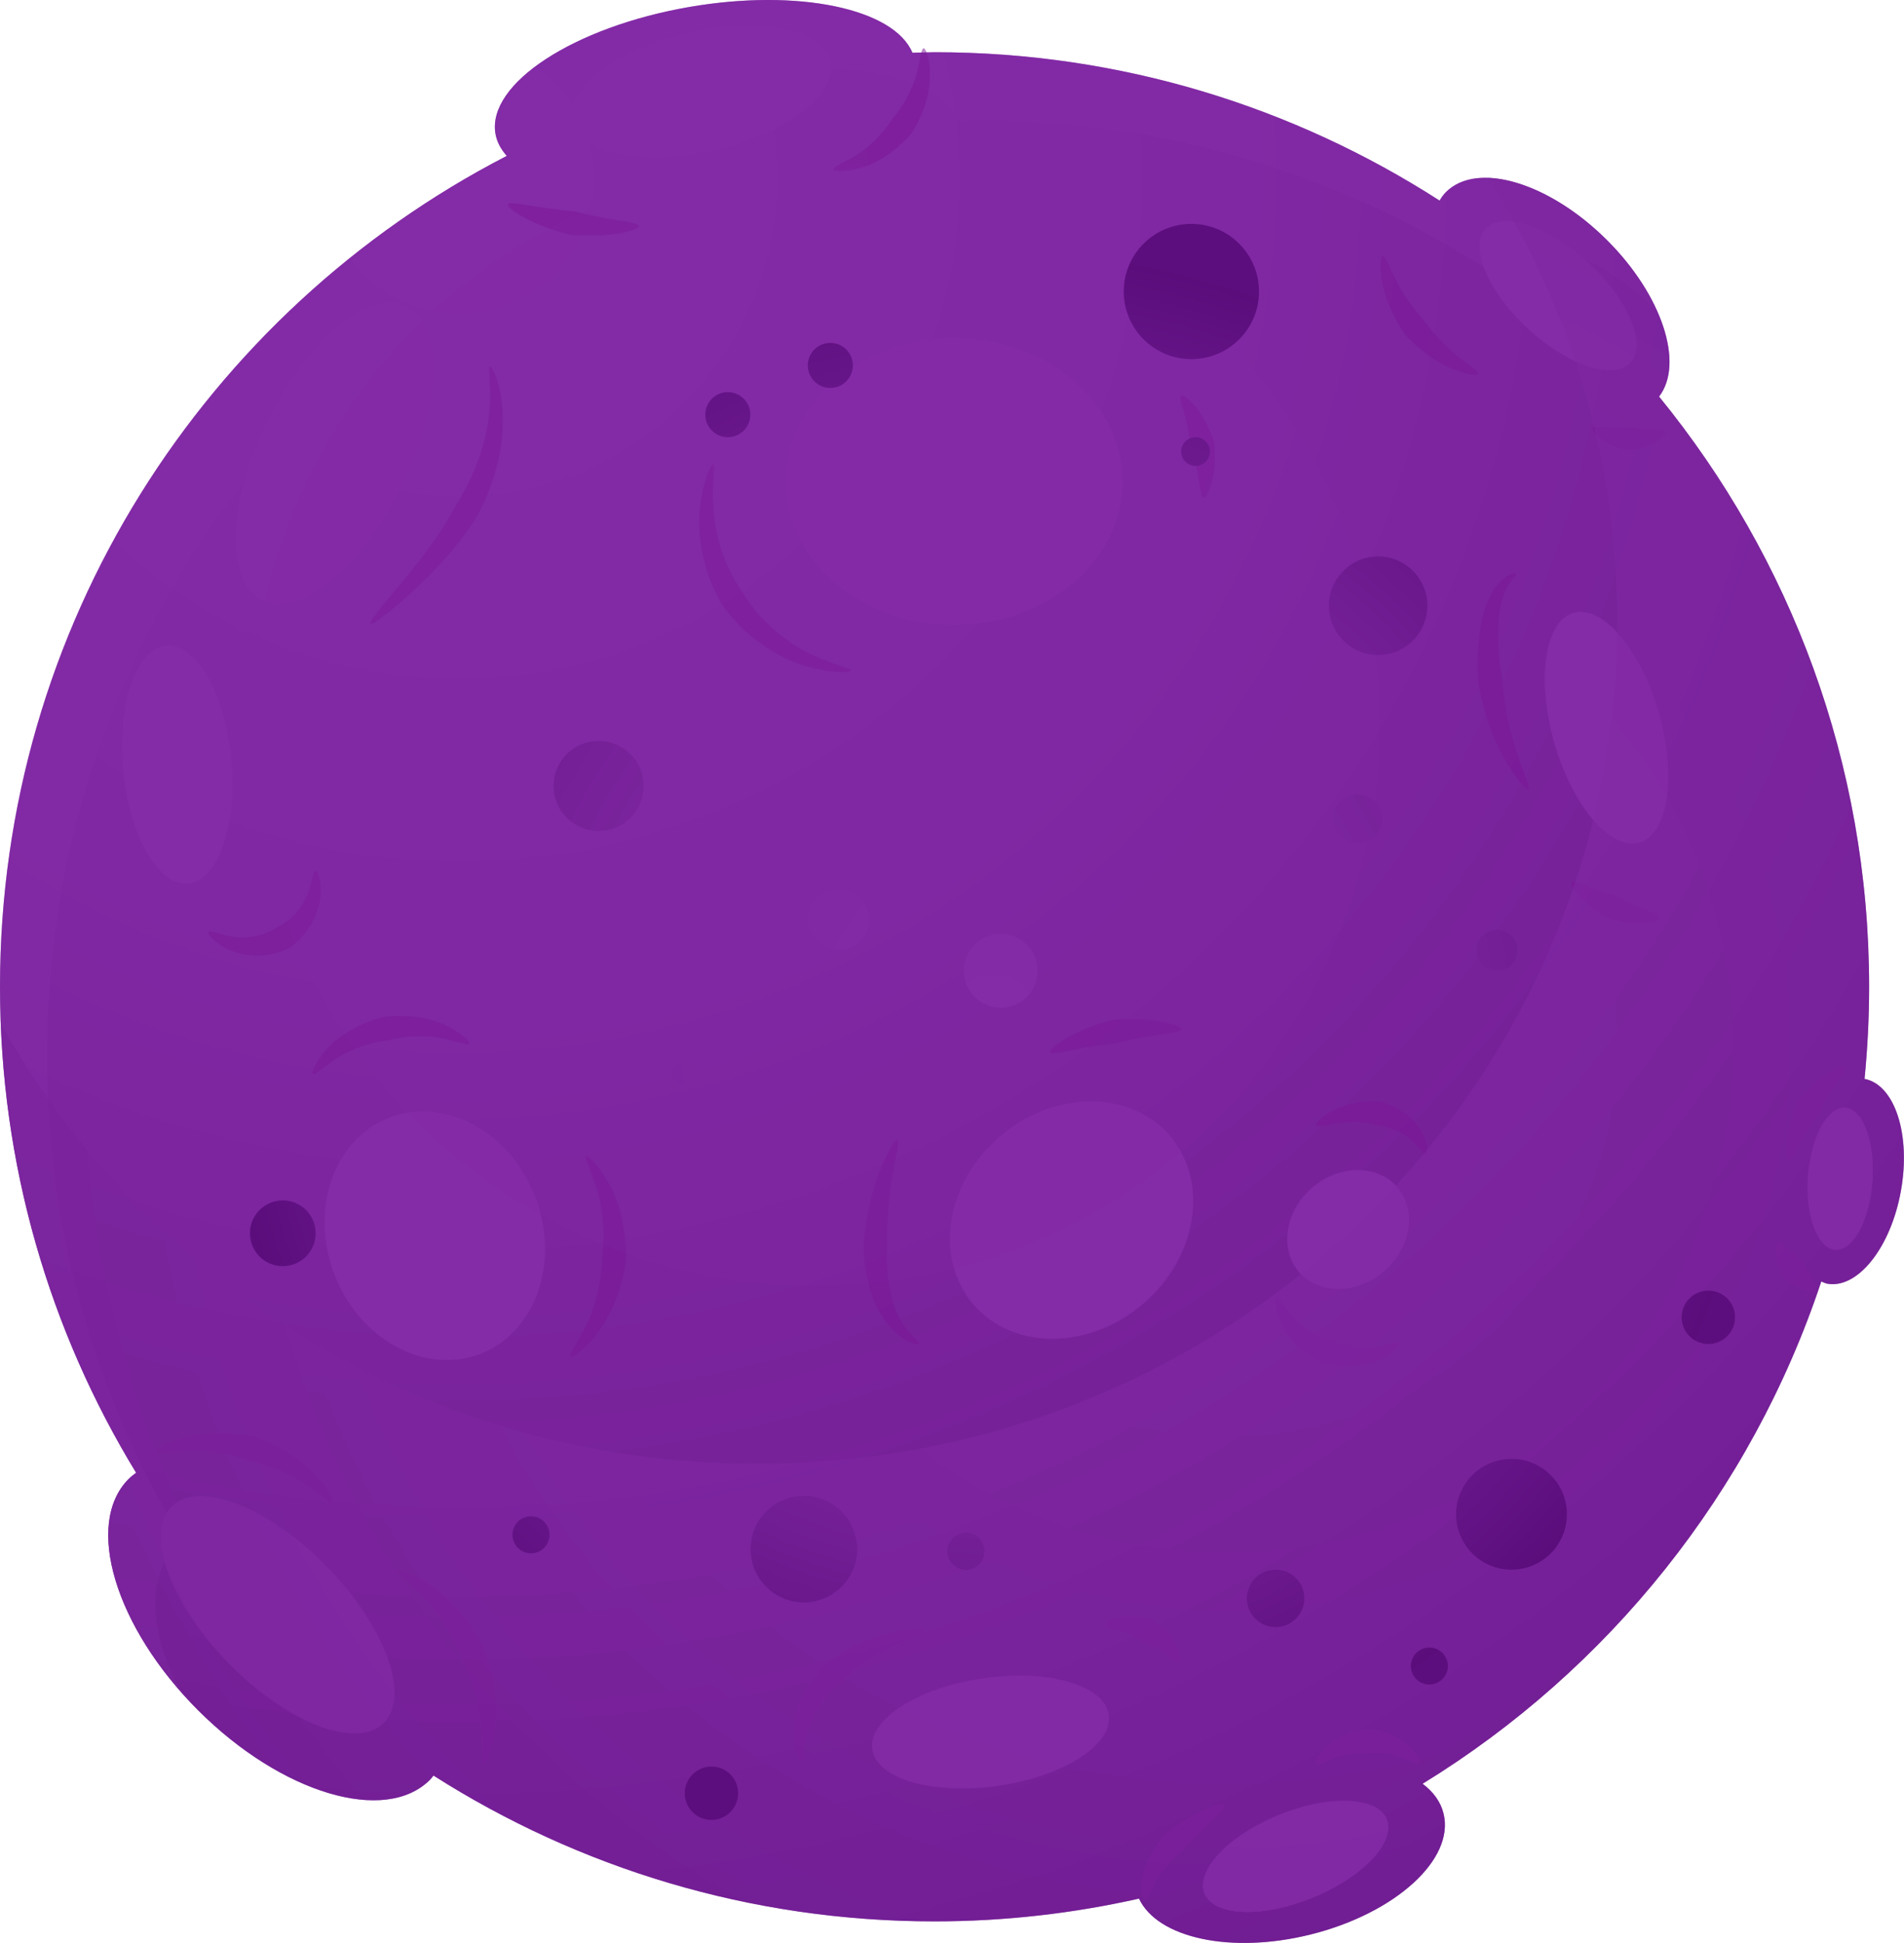 <?xml version="1.0" encoding="UTF-8"?>
<svg xmlns="http://www.w3.org/2000/svg" xmlns:xlink="http://www.w3.org/1999/xlink" viewBox="0 0 179.04 182.7">
  <defs>
    <style>
      .cls-1 {
        opacity: .2;
      }

      .cls-1, .cls-2, .cls-3 {
        fill: #842ba7;
      }

      .cls-1, .cls-3, .cls-4 {
        mix-blend-mode: screen;
      }

      .cls-5 {
        fill: #7b1695;
      }

      .cls-6 {
        fill: url(#radial-gradient-3);
      }

      .cls-4 {
        opacity: .48;
      }

      .cls-7 {
        fill: url(#radial-gradient);
      }

      .cls-8 {
        fill: url(#radial-gradient-2);
      }

      .cls-8, .cls-9 {
        mix-blend-mode: multiply;
        opacity: .5;
      }

      .cls-10 {
        isolation: isolate;
      }
    </style>
    <radialGradient id="radial-gradient" cx="43.15" cy="16.75" fx="43.15" fy="16.75" r="208.09" gradientUnits="userSpaceOnUse">
      <stop offset=".02" stop-color="#842ba7"/>
      <stop offset=".35" stop-color="#8028a3"/>
      <stop offset=".62" stop-color="#772199"/>
      <stop offset=".86" stop-color="#661588"/>
      <stop offset="1" stop-color="#5b0d7c"/>
      <stop offset="1" stop-color="#5d0e7e"/>
    </radialGradient>
    <radialGradient id="radial-gradient-2" cx="115.33" cy="98.39" fx="115.33" fy="98.39" r="198.24" xlink:href="#radial-gradient"/>
    <radialGradient id="radial-gradient-3" cx="93.33" cy="96.11" fx="93.33" fy="96.11" r="72.47" xlink:href="#radial-gradient"/>
  </defs>
  <g class="cls-10">
    <g id="Layer_2" data-name="Layer 2">
      <g id="objects">
        <g>
          <path class="cls-7" d="m175.33,101.45c.28-2.85.43-5.74.43-8.66,0-21.05-7.41-40.36-19.75-55.5,2.38-3.11.3-9.53-4.9-14.71-5.44-5.43-12.22-7.45-15.14-4.52-.24.24-.43.51-.6.8-13.7-8.81-29.98-13.95-47.48-13.95-.7,0-1.39.04-2.09.05-1.73-4.14-10.72-6.07-20.95-4.31-10.9,1.88-19.07,7.22-18.26,11.93.13.76.51,1.45,1.06,2.08C19.35,29.27,0,58.76,0,92.78c0,16.74,4.68,32.38,12.8,45.7-.25.18-.49.37-.71.59-4.2,4.21-1.26,13.96,6.56,21.77,7.83,7.81,17.58,10.72,21.79,6.5.12-.12.21-.26.32-.39,13.62,8.67,29.77,13.71,47.11,13.71,6.61,0,13.04-.75,19.23-2.14,1.75,3.71,8.64,5.23,16.11,3.38,7.99-1.98,13.6-7.08,12.53-11.38-.27-1.1-.96-2.04-1.97-2.8,17.48-10.73,30.91-27.42,37.49-47.23.18.07.35.17.55.21,2.86.52,5.97-3.37,6.93-8.69.97-5.31-.57-10.04-3.43-10.57Z"/>
          <g class="cls-4">
            <path class="cls-2" d="m160.43,43.73c.71.87,1.39,1.75,2.06,2.64-.62-.99-1.26-1.97-1.91-2.93-.06.09-.09.2-.15.29Z"/>
            <path class="cls-2" d="m16.91,158.95c-2.81-5.46-3.17-10.66-.39-13.44.22-.22.46-.41.71-.59-8.12-13.32-12.8-28.96-12.8-45.7,0-34.03,19.35-63.52,47.64-78.12-.55-.63-.93-1.32-1.06-2.08-.81-4.72,7.36-10.06,18.26-11.93,10.23-1.76,19.22.16,20.95,4.31.7-.02,1.39-.05,2.09-.05,17.5,0,33.78,5.13,47.48,13.95.17-.29.37-.56.6-.8,2.92-2.93,9.7-.91,15.14,4.52.11.11.21.24.32.35-.99-2.26-2.58-4.63-4.74-6.79-5.44-5.43-12.22-7.45-15.14-4.52-.24.24-.43.51-.6.8-13.7-8.81-29.98-13.95-47.48-13.95-.7,0-1.39.04-2.09.05-1.73-4.14-10.72-6.07-20.95-4.31-10.9,1.88-19.07,7.22-18.26,11.93.13.76.51,1.45,1.06,2.08C19.35,29.27,0,58.76,0,92.78c0,16.74,4.68,32.38,12.8,45.7-.25.18-.49.37-.71.59-3.87,3.88-1.67,12.45,4.82,19.88Z"/>
          </g>
          <g>
            <path class="cls-3" d="m38.28,28.8c3.47,1.71,3.23,9.29-.54,16.92-3.77,7.63-9.64,12.43-13.11,10.72-3.47-1.71-3.23-9.29.54-16.92,3.77-7.63,9.64-12.43,13.11-10.72Z"/>
            <path class="cls-3" d="m29.82,41.23c2.81-5.69,6.78-9.8,10.06-10.82-.39-.73-.92-1.28-1.59-1.61-3.47-1.71-9.34,3.09-13.11,10.72-3.77,7.63-4.01,15.21-.54,16.92.88.44,1.93.45,3.05.1-1.65-3.04-.9-9.15,2.14-15.31Z"/>
          </g>
          <g>
            <path class="cls-3" d="m15.63,60.71c2.81-.26,5.55,4.54,6.12,10.71.57,6.18-1.24,11.39-4.05,11.65-2.81.26-5.55-4.54-6.12-10.71-.57-6.18,1.24-11.39,4.05-11.65Z"/>
            <path class="cls-3" d="m15.12,71.65c-.43-4.6.47-8.67,2.12-10.55-.52-.3-1.06-.44-1.6-.39-2.81.26-4.62,5.48-4.05,11.65.57,6.18,3.31,10.97,6.12,10.71.72-.07,1.37-.46,1.93-1.1-2.18-1.26-4.05-5.34-4.51-10.32Z"/>
          </g>
          <g>
            <path class="cls-3" d="m154.15,79.22c-2.71.78-6.29-3.43-8-9.39-1.71-5.96-.89-11.43,1.82-12.2,2.71-.78,6.29,3.43,8,9.39,1.71,5.96.89,11.42-1.82,12.2Z"/>
            <path class="cls-3" d="m152.63,68.37c1.27,4.44,1.14,8.6-.13,10.76.57.2,1.13.24,1.65.09,2.71-.78,3.52-6.24,1.82-12.2-1.71-5.96-5.29-10.17-8-9.39-.69.2-1.26.7-1.69,1.44,2.37.83,4.97,4.49,6.35,9.3Z"/>
          </g>
          <g>
            <path class="cls-3" d="m82.04,164.47c-.41-2.79,4.24-5.78,10.37-6.67,6.14-.9,11.44.64,11.85,3.43.41,2.79-4.24,5.78-10.37,6.67-6.14.9-11.44-.64-11.85-3.43Z"/>
            <path class="cls-3" d="m92.99,164.41c-4.57.67-8.68-.02-10.65-1.56-.27.54-.39,1.08-.31,1.62.41,2.79,5.71,4.32,11.85,3.43,6.14-.9,10.78-3.88,10.37-6.67-.1-.71-.53-1.34-1.2-1.87-1.14,2.24-5.12,4.33-10.07,5.05Z"/>
          </g>
          <g>
            <path class="cls-3" d="m16.16,141.64c2.56-2.5,9.09.04,14.58,5.66,5.5,5.63,7.88,12.21,5.32,14.71-2.56,2.5-9.09-.04-14.58-5.66-5.5-5.63-7.88-12.21-5.32-14.71Z"/>
            <path class="cls-3" d="m24.39,152.83c-4.09-4.19-6.46-8.91-6.34-12.08-.76.12-1.4.41-1.9.89-2.56,2.5-.18,9.08,5.32,14.71,5.5,5.63,12.02,8.16,14.58,5.66.65-.64.98-1.54,1.02-2.63-3.15.5-8.25-2.02-12.69-6.56Z"/>
          </g>
          <g>
            <path class="cls-3" d="m153.3,34.09c-1.58,1.7-5.9.27-9.65-3.2-3.75-3.47-5.51-7.67-3.93-9.37,1.58-1.7,5.9-.27,9.65,3.2,3.75,3.47,5.51,7.67,3.93,9.37Z"/>
            <path class="cls-3" d="m147.59,27.09c2.79,2.59,4.48,5.57,4.51,7.63.49-.1.9-.31,1.2-.64,1.58-1.7-.18-5.9-3.93-9.37-3.75-3.47-8.07-4.9-9.65-3.2-.4.43-.59,1.03-.58,1.74,2.03-.43,5.42,1.04,8.45,3.84Z"/>
          </g>
          <g>
            <path class="cls-3" d="m113.26,178.04c-.88-2.15,2.25-5.46,6.98-7.39,4.73-1.93,9.28-1.75,10.16.4.88,2.15-2.25,5.46-6.98,7.39-4.73,1.93-9.28,1.75-10.16-.4Z"/>
            <path class="cls-3" d="m122.01,175.82c-3.52,1.44-6.94,1.71-8.82.86-.11.48-.1.94.07,1.36.88,2.15,5.42,2.33,10.16.4,4.73-1.93,7.85-5.24,6.98-7.39-.22-.55-.69-.97-1.33-1.26-.47,2.02-3.23,4.47-7.05,6.03Z"/>
          </g>
          <g>
            <path class="cls-3" d="m172.57,117.51c-1.68-.12-2.83-3.2-2.57-6.89.26-3.69,1.83-6.58,3.5-6.46,1.68.12,2.83,3.2,2.57,6.89-.26,3.69-1.83,6.58-3.5,6.46Z"/>
            <path class="cls-3" d="m173.92,111.12c-.19,2.75-1.11,5.05-2.26,6,.28.23.58.36.91.39,1.68.12,3.25-2.78,3.5-6.46.26-3.69-.89-6.77-2.57-6.89-.43-.03-.85.14-1.24.46,1.16.95,1.87,3.53,1.66,6.5Z"/>
          </g>
          <g>
            <path class="cls-3" d="m78.09,5.79c.71,3.05-4.16,6.78-10.88,8.34-6.71,1.55-12.73.34-13.43-2.71-.71-3.05,4.16-6.78,10.88-8.34,6.71-1.55,12.73-.34,13.43,2.71Z"/>
            <path class="cls-3" d="m65.97,6.86c5-1.16,9.61-.78,11.93.75.25-.62.33-1.24.19-1.83-.71-3.05-6.72-4.27-13.43-2.71-6.71,1.55-11.58,5.29-10.88,8.34.18.78.71,1.43,1.5,1.96,1.06-2.59,5.27-5.26,10.68-6.51Z"/>
          </g>
          <g>
            <ellipse class="cls-3" cx="89.72" cy="45.28" rx="15.82" ry="13.46"/>
            <path class="cls-3" d="m90.19,38.44c7.05,0,13.02,3.93,15.06,9.35.18-.81.28-1.65.28-2.5,0-7.43-7.08-13.46-15.82-13.46s-15.82,6.02-15.82,13.46c0,1.43.27,2.81.76,4.11,1.38-6.23,7.8-10.95,15.53-10.95Z"/>
          </g>
          <g>
            <ellipse class="cls-3" cx="40.9" cy="116.19" rx="10.12" ry="11.89" transform="translate(-39.03 22.46) rotate(-21.06)"/>
            <path class="cls-3" d="m35.97,117.71c-1.91-4.95-.76-10.2,2.49-13.1-.62.09-1.23.25-1.83.48-5.22,2.01-7.53,8.61-5.17,14.74s8.5,9.47,13.72,7.46c1.01-.39,1.9-.95,2.68-1.64-4.75.72-9.8-2.52-11.88-7.94Z"/>
          </g>
          <g>
            <path class="cls-3" d="m91.52,122.63c-3.72-4.34-2.6-11.4,2.5-15.77,5.1-4.37,12.25-4.4,15.97-.06,3.72,4.34,2.6,11.4-2.5,15.77-5.1,4.37-12.25,4.4-15.97.06Z"/>
            <path class="cls-3" d="m103.91,118.95c-4.12,3.53-9.56,4.22-13.47,2.08.3.56.66,1.1,1.09,1.6,3.72,4.34,10.87,4.31,15.97-.06,5.1-4.37,6.22-11.43,2.5-15.77-.72-.84-1.56-1.51-2.5-2.02,2.31,4.33.93,10.3-3.58,14.17Z"/>
          </g>
          <g>
            <path class="cls-3" d="m122.14,119.57c-1.86-2.17-1.3-5.71,1.25-7.9,2.55-2.19,6.14-2.21,8-.03,1.86,2.17,1.3,5.71-1.25,7.9-2.55,2.19-6.14,2.21-8,.03Z"/>
            <path class="cls-3" d="m128.35,117.72c-2.06,1.77-4.79,2.12-6.75,1.04.15.28.33.55.54.8,1.86,2.17,5.45,2.16,8-.03,2.55-2.19,3.11-5.73,1.25-7.9-.36-.42-.78-.75-1.25-1.01,1.16,2.17.46,5.16-1.8,7.1Z"/>
          </g>
          <g class="cls-9">
            <path class="cls-5" d="m78.37,15.92c-.04-.31,1.79-.89,3.18-2.07,1.42-1.15,2.35-2.65,2.35-2.65,0,0,1.18-1.33,1.87-3.02.73-1.67.76-3.59,1.07-3.64.3-.07.89,1.97.46,4.08-.37,2.1-1.59,3.92-1.59,3.92,0,0-1.39,1.69-3.3,2.65-1.9,1.01-4.03,1.03-4.04.73Z"/>
            <path class="cls-5" d="m60.07,21.26c.03.31-1.55.72-3.18.84-1.63.13-3.28-.02-3.28-.02,0,0-1.61-.39-3.11-1.04-1.51-.65-2.87-1.54-2.74-1.82.13-.29,1.67.07,3.19.29,1.53.24,3.03.35,3.03.35,0,0,1.46.38,2.98.65,1.51.28,3.08.44,3.11.75Z"/>
            <path class="cls-5" d="m80,63.04c.02.32-3.54.31-6.67-1.41-1.55-.81-2.95-1.92-3.87-2.89-.93-.96-1.44-1.7-1.44-1.7,0,0-.49-.76-1.02-1.99-.54-1.22-1.02-2.94-1.18-4.69-.39-3.55.97-6.84,1.26-6.7.28.08-.43,3.35.32,6.47.33,1.55.91,3.01,1.48,4.03.55,1.02,1.02,1.63,1.02,1.63,0,0,.38.66,1.11,1.57.72.91,1.85,2.01,3.15,2.91,2.59,1.89,5.88,2.48,5.85,2.78Z"/>
            <path class="cls-5" d="m113.17,46.8c-.31-.06-.36-1.32-.6-2.49-.23-1.18-.6-2.27-.6-2.27,0,0-.11-1.15-.4-2.32-.27-1.16-.75-2.33-.5-2.51.25-.19,1.24.72,1.96,1.88.73,1.14,1.14,2.47,1.14,2.47,0,0,.18,1.37,0,2.72-.17,1.35-.69,2.59-.99,2.52Z"/>
            <path class="cls-5" d="m29.63,81.86c.31-.11.95,1.94.15,3.96-.36.98-.98,1.88-1.56,2.46-.58.58-1.06.88-1.06.88,0,0-.5.27-1.29.47-.79.22-1.88.29-2.91.1-2.14-.33-3.59-1.93-3.34-2.14.19-.22,1.79.68,3.47.55.82-.04,1.6-.24,2.13-.49.53-.24.83-.46.83-.46,0,0,.34-.14.81-.48.48-.33,1.05-.89,1.5-1.59.97-1.38,1-3.22,1.28-3.27Z"/>
            <path class="cls-5" d="m34.86,58.63c-.24-.23,2.15-2.86,4.3-5.57,1.07-1.36,2.07-2.76,2.73-3.85.67-1.08,1.05-1.83,1.05-1.83,0,0,.46-.7,1.03-1.82.58-1.12,1.22-2.68,1.62-4.31.41-1.63.55-3.33.5-4.61-.03-1.28-.18-2.15-.02-2.2.13-.04.58.75.89,2.09.33,1.33.43,3.19.2,5.01-.23,1.83-.77,3.6-1.3,4.88-.52,1.28-.97,2.09-.97,2.09,0,0-.48.79-1.29,1.88-.81,1.1-1.99,2.47-3.25,3.74-2.53,2.53-5.29,4.72-5.49,4.52Z"/>
            <path class="cls-5" d="m44.14,98.16c-.18.25-2.01-.62-3.94-.7-1.93-.14-3.75.37-3.75.37,0,0-1.87.2-3.62,1.04-1.76.79-3.14,2.28-3.4,2.11-.27-.15.74-2.14,2.57-3.47,1.79-1.36,4.03-1.9,4.03-1.9,0,0,2.28-.33,4.44.27,2.19.56,3.87,2.04,3.67,2.27Z"/>
            <path class="cls-5" d="m53.62,127.57c-.21-.23,1.4-2.2,2.16-4.54.38-1.16.64-2.34.73-3.24.1-.9.11-1.49.11-1.49,0,0,.08-.59.12-1.49.05-.9-.03-2.11-.22-3.31-.39-2.42-1.69-4.62-1.44-4.82.22-.21,2.1,1.78,2.98,4.4.93,2.59.81,5.39.81,5.39,0,0-.32,2.79-1.63,5.2-1.27,2.46-3.43,4.13-3.62,3.89Z"/>
            <path class="cls-5" d="m31.27,141.28c-.25.18-1.85-1.45-3.8-2.46-1.93-1.05-4.04-1.5-4.04-1.5,0,0-2.02-.74-4.22-.88-2.19-.19-4.41.35-4.52.05-.13-.28,2.03-1.41,4.49-1.65,2.44-.28,4.88.31,4.88.31,0,0,2.38.8,4.29,2.34,1.96,1.51,3.17,3.62,2.92,3.79Z"/>
            <path class="cls-5" d="m45.47,165.82c-.3-.08.08-2.71-.43-5.23-.26-1.25-.62-2.46-.99-3.33-.36-.87-.64-1.43-.64-1.43,0,0-.23-.58-.64-1.43-.41-.85-1.07-1.93-1.84-2.95-1.54-2.05-3.76-3.52-3.62-3.8.11-.28,2.75.73,4.8,2.72,2.07,1.94,3.35,4.54,3.35,4.54,0,0,1.09,2.68,1.16,5.52.13,2.85-.87,5.5-1.15,5.39Z"/>
            <path class="cls-5" d="m86.4,126.37c-.06.12-.75,0-1.63-.61-.88-.59-1.8-1.74-2.38-3.02-.59-1.28-.91-2.66-1.05-3.69-.15-1.03-.15-1.73-.15-1.73,0,0,.14-2.74.91-5.33.71-2.61,2.01-4.96,2.29-4.83.28.12-.45,2.62-.73,5.15-.33,2.53-.21,5.03-.21,5.03,0,0-.23,2.49.44,4.83.33,1.16.89,2.24,1.49,2.94.58.71,1.11,1.11,1.03,1.26Z"/>
            <path class="cls-5" d="m111.08,96.78c-.04.31-1.63.42-3.15.68-1.53.25-2.99.65-2.99.65,0,0-1.51.13-3.04.42-1.52.27-3.05.71-3.19.44-.14-.27,1.19-1.25,2.7-1.95,1.5-.71,3.14-1.12,3.14-1.12,0,0,1.67-.17,3.33-.02,1.66.14,3.25.6,3.2.91Z"/>
            <path class="cls-5" d="m143.75,74.24c-.25.18-2.03-2.01-3.13-4.63-1.17-2.58-1.61-5.43-1.61-5.43,0,0-.25-2.87.31-5.68.26-1.42.84-2.84,1.62-3.67.77-.85,1.55-1.02,1.6-.9.09.15-.46.57-.88,1.41-.44.83-.71,2.07-.76,3.36-.12,2.63.35,5.21.35,5.21,0,0,.15,2.61.87,5.17.65,2.57,1.89,4.99,1.63,5.16Z"/>
            <path class="cls-5" d="m156.07,86.31c0,.31-1.2.54-2.43.47-1.22-.06-2.42-.42-2.42-.42,0,0-1.1-.58-2.02-1.39-.93-.81-1.62-1.8-1.41-2.03.21-.23,1.23.29,2.25.67,1.02.39,2.04.66,2.04.66,0,0,.91.52,1.92.95.99.44,2.09.78,2.08,1.09Z"/>
            <path class="cls-5" d="m138.98,35.14c-.09.29-2.02-.1-3.73-1.12-1.72-.99-3.09-2.49-3.09-2.49,0,0-1.19-1.65-1.8-3.54-.65-1.89-.63-3.86-.33-3.89.31-.04.85,1.72,1.78,3.23.9,1.53,2.1,2.78,2.1,2.78,0,0,.97,1.43,2.28,2.63,1.28,1.22,2.89,2.11,2.79,2.41Z"/>
            <path class="cls-5" d="m156.56,40.58c.15.27-.58.95-1.51,1.33-.92.4-1.96.46-1.96.46,0,0-1.02-.17-1.9-.66-.89-.48-1.54-1.23-1.37-1.48.17-.26,1.03-.06,1.83-.04.81.04,1.56-.06,1.56-.06,0,0,.73.17,1.54.22.8.06,1.67-.04,1.82.23Z"/>
            <path class="cls-5" d="m86.74,153.29c.09.31-2.12,1.12-4.08,2.22-.98.55-1.89,1.17-2.51,1.69-.62.51-.99.9-.99.9,0,0-.41.31-.96.88-.55.56-1.21,1.41-1.69,2.36-.48.95-.77,2-.87,2.82-.11.82-.08,1.41-.24,1.45-.14.04-.47-.5-.64-1.42-.18-.92-.11-2.22.26-3.43.37-1.22,1-2.35,1.58-3.11.57-.77,1.05-1.22,1.05-1.22,0,0,.49-.42,1.29-.91.8-.51,1.92-1.05,3.06-1.45,2.3-.8,4.66-1.05,4.73-.76Z"/>
            <path class="cls-5" d="m110.77,156.28c-.29.11-.94-.67-1.73-1.15-.78-.51-1.61-.77-1.61-.77,0,0-.7-.51-1.57-.84-.86-.34-1.87-.4-1.95-.7-.09-.29.95-.85,2.17-.88,1.2-.05,2.37.4,2.37.4,0,0,1.06.67,1.73,1.67.7,1,.88,2.17.59,2.27Z"/>
            <path class="cls-5" d="m115.19,169.66c.17.27-1,1.3-2.08,2.33-1.1,1.03-2,2.12-2,2.12,0,0-1.11.88-1.93,2.01-.86,1.1-1.21,2.55-1.52,2.55-.31.02-.55-1.68.11-3.3.61-1.6,1.74-2.85,1.74-2.85,0,0,1.26-1.08,2.67-1.82,1.4-.76,2.86-1.3,3.02-1.04Z"/>
            <path class="cls-5" d="m133.43,165.84c-.25.18-1.29-.63-2.47-.87-1.18-.28-2.33-.12-2.33-.12,0,0-1.15-.14-2.33.16-1.18.26-2.21,1.08-2.46.9-.27-.16.44-1.56,1.82-2.36,1.34-.83,2.96-.95,2.96-.95,0,0,1.62.1,2.97.91,1.39.79,2.12,2.18,1.85,2.34Z"/>
            <path class="cls-5" d="m168.23,108.96c-.31-.04-.37-1.41-.06-2.76.28-1.35.91-2.61.91-2.61,0,0,.83-1.14,1.89-2.01,1.06-.89,2.3-1.47,2.48-1.22.18.25-.64,1.24-1.29,2.28-.66,1.04-1.16,2.12-1.16,2.12,0,0-.73.94-1.34,2.01-.63,1.06-1.12,2.24-1.43,2.2Z"/>
            <path class="cls-5" d="m170.79,121.31c-.16.27-.96.11-1.69-.27-.73-.37-1.34-.94-1.34-.94,0,0-.42-.72-.62-1.51-.21-.8-.19-1.61.1-1.71.3-.1.79.46,1.29.93.5.48.99.88.99.88,0,0,.29.57.65,1.16.35.59.79,1.19.63,1.46Z"/>
            <path class="cls-5" d="m134.11,108.58c-.29.06-.98-1.26-2.18-1.93-1.16-.74-2.46-.84-2.46-.84,0,0-1.24-.41-2.68-.29-1.42.06-2.88.58-3.03.3-.16-.26,1.08-1.34,2.71-1.87.8-.27,1.67-.4,2.33-.41.66-.01,1.12.06,1.12.06,0,0,.45.11,1.06.4.61.28,1.37.78,1.97,1.43,1.29,1.3,1.48,3.12,1.15,3.15Z"/>
            <path class="cls-5" d="m131.63,126.24c.21.24-1.25,1.62-3.24,2.03-.97.22-2,.24-2.76.14-.77-.1-1.27-.26-1.27-.26,0,0-.49-.2-1.13-.62-.65-.41-1.42-1.09-2.02-1.88-1.26-1.6-1.48-3.6-1.17-3.64.29-.07,1.04,1.54,2.34,2.56,1.25,1.09,2.76,1.47,2.76,1.47,0,0,1.4.69,3.06.66,1.65.05,3.26-.69,3.44-.45Z"/>
          </g>
          <path class="cls-8" d="m175.33,101.45c.28-2.85.43-5.74.43-8.66,0-21.05-7.41-40.36-19.75-55.5,2.38-3.11.3-9.53-4.9-14.71-3.65-3.64-7.89-5.73-11.17-5.85,7.69,12.12,12.14,26.41,12.14,41.72,0,43.74-36.22,79.19-80.89,79.19-30.7,0-57.41-16.75-71.11-41.42.59,15.44,5.17,29.86,12.73,42.26-.25.18-.49.37-.71.59-4.2,4.21-1.26,13.96,6.56,21.77,7.83,7.81,17.58,10.72,21.79,6.5.12-.12.21-.26.32-.39,13.62,8.67,29.77,13.71,47.11,13.71,6.61,0,13.04-.75,19.23-2.14,1.75,3.71,8.64,5.23,16.11,3.38,7.99-1.98,13.6-7.08,12.53-11.38-.27-1.1-.96-2.04-1.97-2.8,17.48-10.73,30.91-27.42,37.49-47.23.18.07.35.17.55.21,2.86.52,5.97-3.37,6.93-8.69.97-5.31-.57-10.04-3.43-10.57Z"/>
          <ellipse class="cls-1" cx="76.68" cy="68.08" rx="53.07" ry="52.84"/>
          <path class="cls-6" d="m81.76,86.46c0,1.6-1.3,2.89-2.89,2.89s-2.89-1.3-2.89-2.89,1.3-2.89,2.89-2.89,2.89,1.3,2.89,2.89Zm12.34,1.35c-1.92,0-3.47,1.55-3.47,3.47s1.55,3.47,3.47,3.47,3.47-1.55,3.47-3.47-1.55-3.47-3.47-3.47Zm35.49-35.49c-2.56,0-4.63,2.07-4.63,4.63s2.07,4.63,4.63,4.63,4.63-2.07,4.63-4.63-2.07-4.63-4.63-4.63Zm-1.93,22.37c-1.28,0-2.31,1.04-2.31,2.31s1.04,2.31,2.31,2.31,2.31-1.04,2.31-2.31-1.04-2.31-2.31-2.31Zm13.12,12.73c-1.07,0-1.93.86-1.93,1.93s.86,1.93,1.93,1.93,1.93-.86,1.93-1.93-.86-1.93-1.93-1.93Zm-65.19,53.23c-2.77,0-5.01,2.25-5.01,5.01s2.25,5.01,5.01,5.01,5.01-2.25,5.01-5.01-2.25-5.01-5.01-5.01Zm15.24,3.47c-.96,0-1.74.78-1.74,1.74s.78,1.74,1.74,1.74,1.74-.78,1.74-1.74-.78-1.74-1.74-1.74Zm29.12,3.47c-1.49,0-2.7,1.21-2.7,2.7s1.21,2.7,2.7,2.7,2.7-1.21,2.7-2.7-1.21-2.7-2.7-2.7Zm22.18-10.42c-2.88,0-5.21,2.33-5.21,5.21s2.33,5.21,5.21,5.21,5.21-2.33,5.21-5.21-2.33-5.21-5.21-5.21Zm-7.72,17.74c-.96,0-1.74.78-1.74,1.74s.78,1.74,1.74,1.74,1.74-.78,1.74-1.74-.78-1.74-1.74-1.74Zm26.23-33.56c-1.38,0-2.51,1.12-2.51,2.51s1.12,2.51,2.51,2.51,2.51-1.12,2.51-2.51-1.12-2.51-2.51-2.51Zm-93.74,44.75c-1.38,0-2.51,1.12-2.51,2.51s1.12,2.51,2.51,2.51,2.51-1.12,2.51-2.51-1.12-2.51-2.51-2.51Zm-40.31-53.23c-1.7,0-3.09,1.38-3.09,3.09s1.38,3.09,3.09,3.09,3.09-1.38,3.09-3.09-1.38-3.09-3.09-3.09Zm23.34,29.7c-.96,0-1.74.78-1.74,1.74s.78,1.74,1.74,1.74,1.74-.78,1.74-1.74-.78-1.74-1.74-1.74Zm6.36-72.91c-2.34,0-4.24,1.9-4.24,4.24s1.9,4.24,4.24,4.24,4.24-1.9,4.24-4.24-1.9-4.24-4.24-4.24Zm8.1,30.09c-.64,0-1.16.52-1.16,1.16s.52,1.16,1.16,1.16,1.16-.52,1.16-1.16-.52-1.16-1.16-1.16Zm4.05-62.88c-1.17,0-2.12.95-2.12,2.12s.95,2.12,2.12,2.12,2.12-.95,2.12-2.12-.95-2.12-2.12-2.12Zm9.64-4.63c-1.17,0-2.12.95-2.12,2.12s.95,2.12,2.12,2.12,2.12-.95,2.12-2.12-.95-2.12-2.12-2.12Zm33.95-11.19c-3.52,0-6.36,2.85-6.36,6.36s2.85,6.36,6.36,6.36,6.36-2.85,6.36-6.36-2.85-6.36-6.36-6.36Zm.39,20.06c-.75,0-1.35.6-1.35,1.35s.6,1.35,1.35,1.35,1.35-.6,1.35-1.35-.6-1.35-1.35-1.35Z"/>
        </g>
      </g>
    </g>
  </g>
</svg>